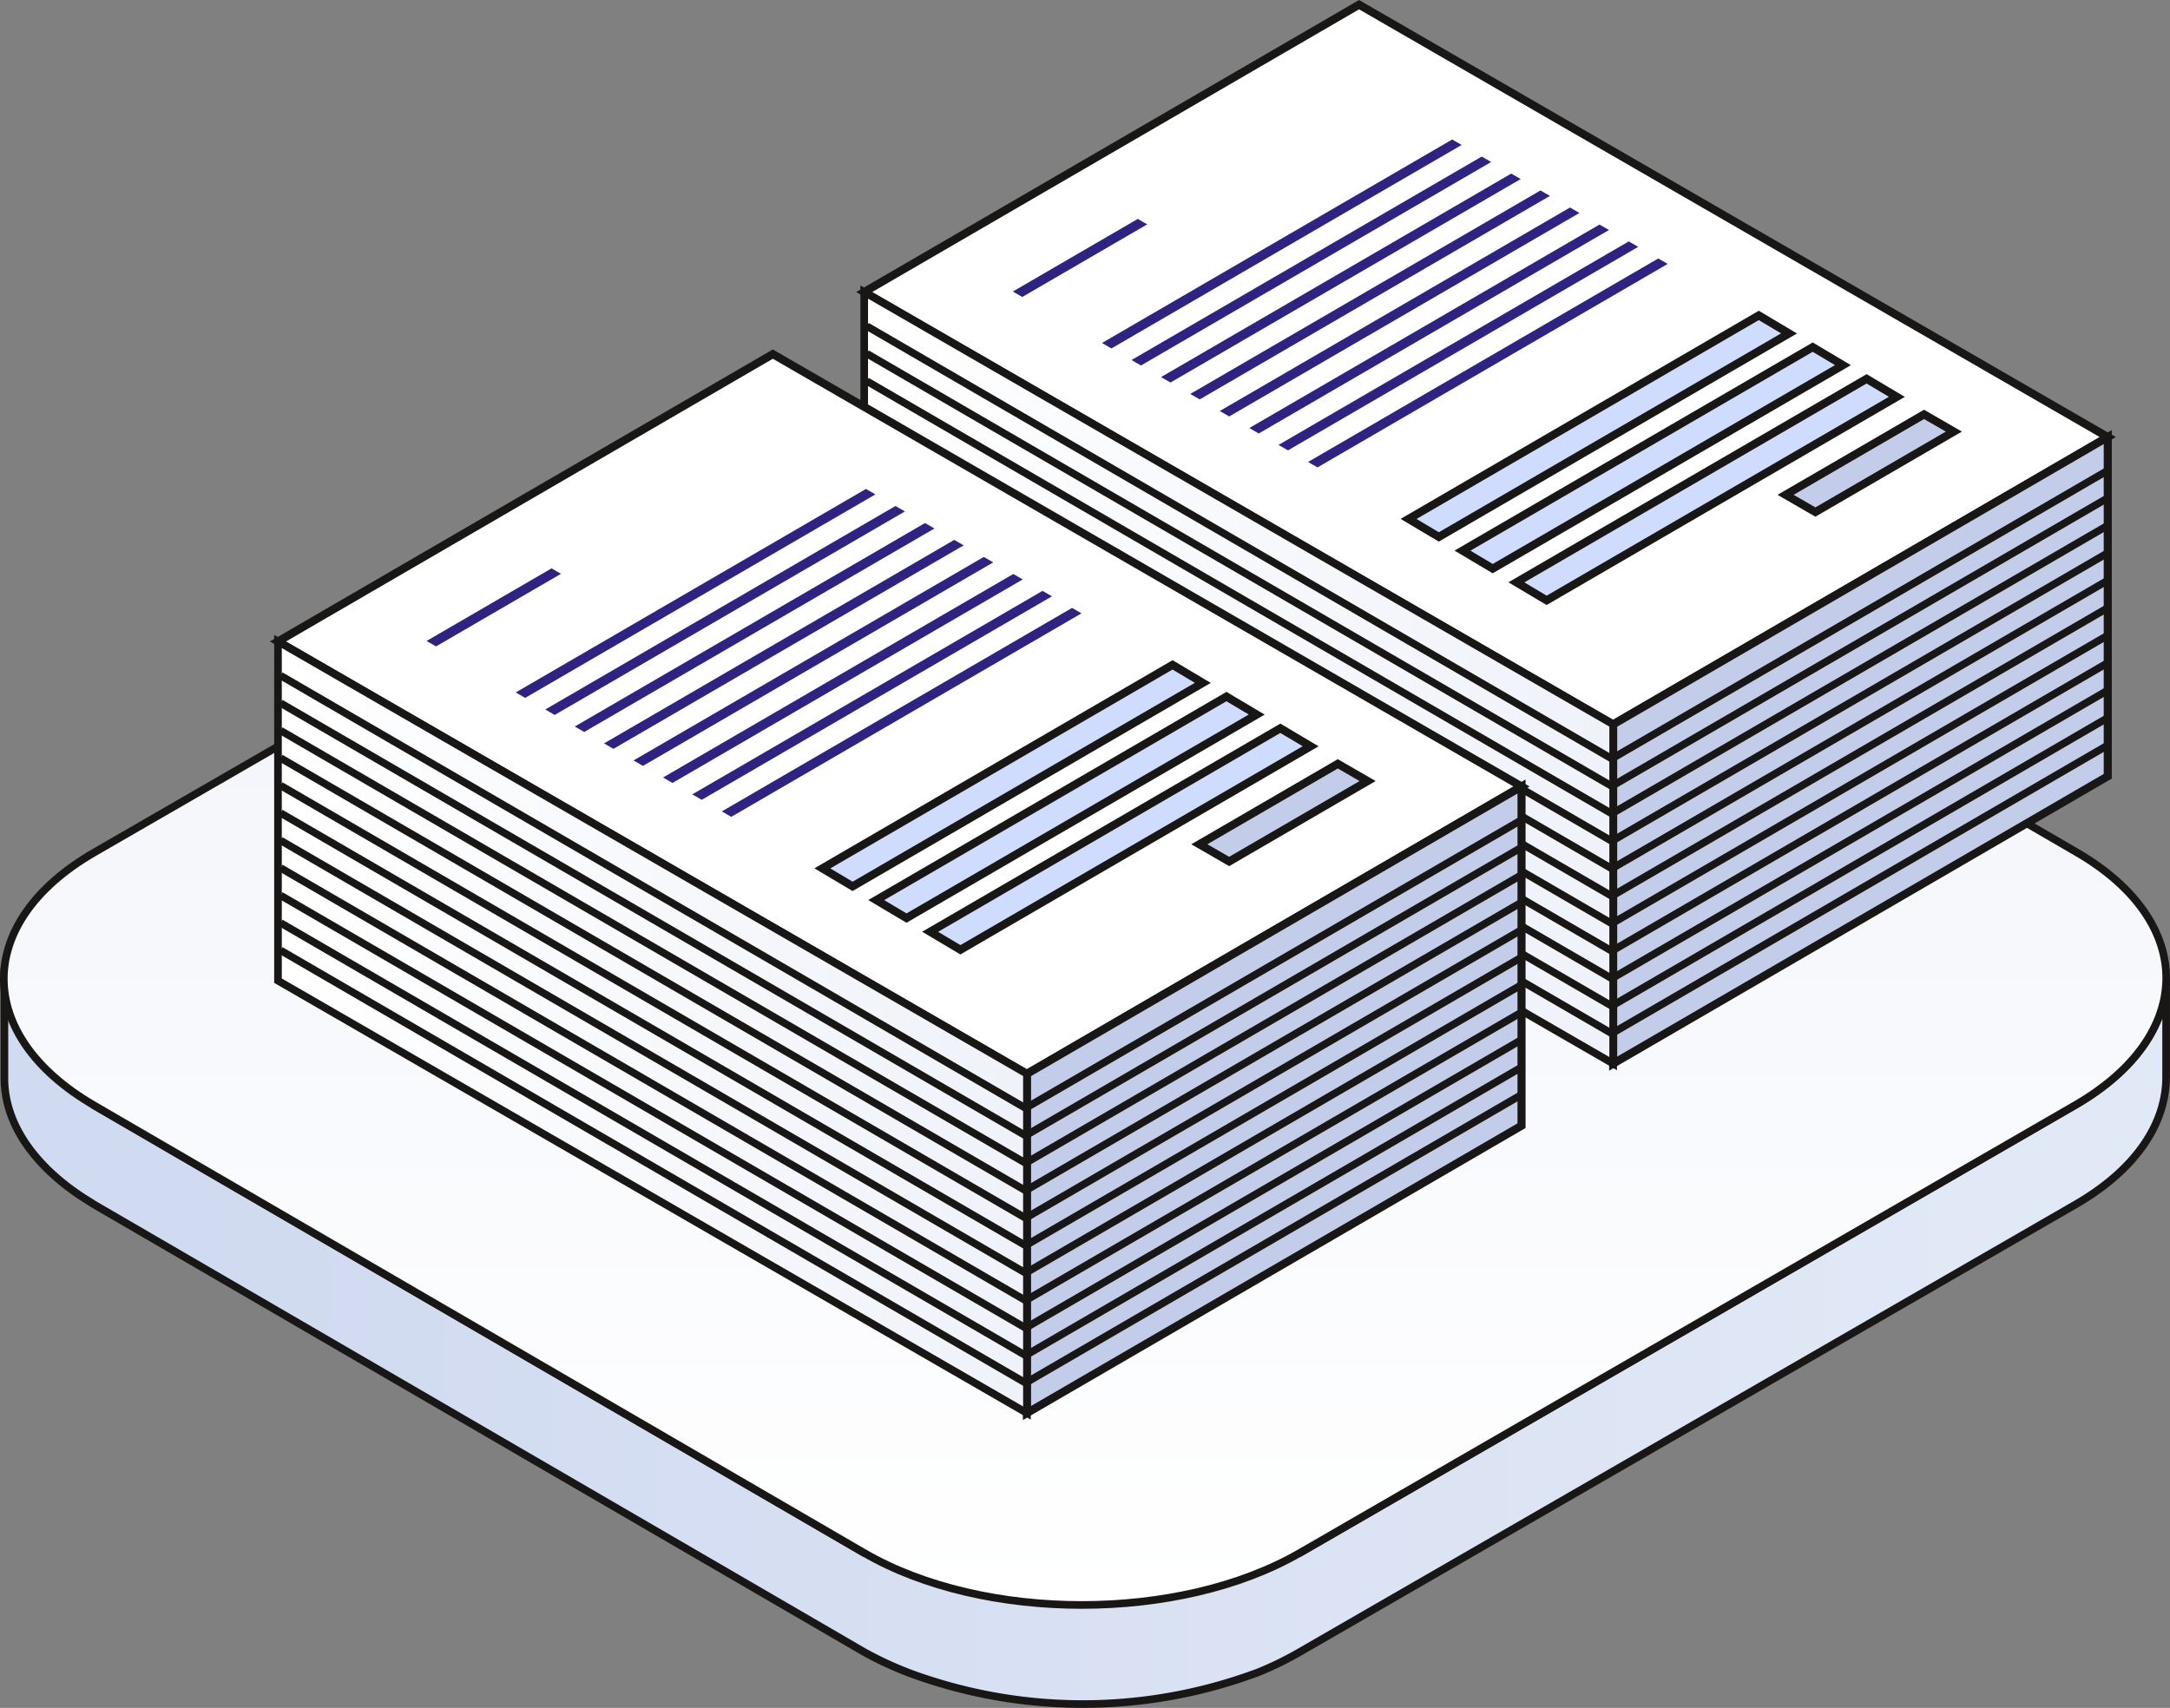 <svg id="Calque_1" data-name="Calque 1" xmlns="http://www.w3.org/2000/svg" xmlns:xlink="http://www.w3.org/1999/xlink" viewBox="0 0 213.362 167.948">
  <rect x="0" y="0" width="213.362" height="167.948" fill="#808080" stroke="none"/>
  <defs>
    <style>
      .cls-1, .cls-2, .cls-3, .cls-4, .cls-5, .cls-7, .cls-8, .cls-9 {
        stroke: #181716;
        stroke-miterlimit: 10;
      }

      .cls-1, .cls-2, .cls-5, .cls-9 {
        stroke-width: 0.75px;
      }

      .cls-1 {
        fill: url(#linear-gradient);
      }

      .cls-2 {
        fill: url(#linear-gradient-2);
      }

      .cls-3 {
        fill: #fff;
      }

      .cls-3, .cls-4, .cls-7 {
        stroke-width: 0.794px;
      }

      .cls-4 {
        fill: #c3cce8;
      }

      .cls-5 {
        fill: url(#linear-gradient-3);
      }

      .cls-6 {
        fill: #2e2381;
      }

      .cls-7 {
        fill: #d0dcfe;
      }

      .cls-8 {
        fill: none;
        stroke-width: 0.734px;
      }

      .cls-9 {
        fill: url(#linear-gradient-4);
      }
    </style>
    <linearGradient id="linear-gradient" x1="17.595" y1="131.859" x2="195.108" y2="131.859" gradientUnits="userSpaceOnUse">
      <stop offset="0" stop-color="#d0daf0"/>
      <stop offset="1" stop-color="#e1e8f6"/>
    </linearGradient>
    <linearGradient id="linear-gradient-2" x1="106.681" y1="157.831" x2="106.681" y2="34.664" gradientUnits="userSpaceOnUse">
      <stop offset="0" stop-color="#fff"/>
      <stop offset="1" stop-color="#eff2f9"/>
    </linearGradient>
    <linearGradient id="linear-gradient-3" x1="84.972" y1="66.654" x2="158.612" y2="66.654" xlink:href="#linear-gradient-2"/>
    <linearGradient id="linear-gradient-4" x1="27.332" y1="101.016" x2="100.971" y2="101.016" xlink:href="#linear-gradient-2"/>
  </defs>
  <g>
    <g>
      <path class="cls-1" d="M204,108.7l-76.179,44H84.943l-75.7-44L.433,96.317v9.744c0,.089,0,.178.005.267C.6,111.559,4.671,115.672,8.9,118.22c.122.073.212.146.337.219l75.7,44a34.355,34.355,0,0,0,6,2.615,49.135,49.135,0,0,0,32.323-.441c.084-.032.174-.054.257-.087a32.189,32.189,0,0,0,4.3-2.086l76.263-44c6-3.465,8.912-8.015,8.9-12.553V96.144C213,100.681,210.006,105.232,204,108.7Z"/>
      <path class="cls-2" d="M9.274,83.823l76.213-44c11.912-6.878,31.163-6.878,43,0l75.718,44c11.778,6.844,11.714,18-.2,24.872l-76.179,44c-11.854,6.844-31.1,6.844-42.882,0l-75.7-44C-2.592,101.818-2.58,90.667,9.274,83.823Z"/>
    </g>
    <g>
      <g>
        <g>
          <polygon class="cls-3" points="133.628 0.459 207.243 42.978 158.612 71.236 84.972 28.716 133.628 0.459"/>
          <polygon class="cls-4" points="207.243 42.978 207.243 76.334 158.612 104.592 158.612 71.236 207.243 42.978"/>
          <polygon class="cls-5" points="158.612 71.236 158.612 104.592 84.972 62.073 84.972 28.716 158.612 71.236"/>
        </g>
        <g>
          <polygon class="cls-6" points="111.869 21.528 99.583 28.668 100.512 29.204 112.798 22.064 111.869 21.528"/>
          <polygon class="cls-6" points="148.591 17.069 114.156 37.081 115.085 37.617 149.52 17.606 148.591 17.069"/>
          <polygon class="cls-6" points="160.144 23.74 125.709 43.751 126.638 44.288 161.073 24.276 160.144 23.74"/>
          <polygon class="cls-4" points="189.178 40.749 175.565 48.66 178.497 50.353 192.109 42.442 189.178 40.749"/>
          <polygon class="cls-7" points="172.93 31.018 138.495 51.03 141.471 52.799 175.906 32.788 172.93 31.018"/>
          <polygon class="cls-7" points="178.23 34.136 143.795 54.147 146.771 55.917 181.206 35.906 178.23 34.136"/>
          <polygon class="cls-7" points="183.53 37.253 149.095 57.265 152.071 59.035 186.506 39.023 183.53 37.253"/>
          <polygon class="cls-6" points="142.785 13.717 108.35 33.729 109.279 34.265 143.714 14.254 142.785 13.717"/>
          <polygon class="cls-6" points="145.688 15.394 111.253 35.405 112.182 35.941 146.617 15.93 145.688 15.394"/>
          <polygon class="cls-6" points="151.465 18.729 117.03 38.74 117.958 39.276 152.394 19.265 151.465 18.729"/>
          <polygon class="cls-6" points="154.368 20.405 119.933 40.416 120.861 40.952 155.297 20.941 154.368 20.405"/>
          <polygon class="cls-6" points="157.27 22.081 122.836 42.092 123.764 42.628 158.199 22.617 157.27 22.081"/>
          <polygon class="cls-6" points="163.047 25.416 128.612 45.427 129.541 45.963 163.976 25.952 163.047 25.416"/>
        </g>
      </g>
      <polyline class="cls-8" points="207.319 46.222 158.477 74.609 85.232 32.076"/>
      <polyline class="cls-8" points="207.319 48.924 158.477 77.31 85.232 34.778"/>
      <polyline class="cls-8" points="207.319 51.626 158.477 80.012 85.232 37.48"/>
      <polyline class="cls-8" points="207.319 54.328 158.477 82.714 85.232 40.182"/>
      <polyline class="cls-8" points="207.319 57.029 158.477 85.416 85.232 42.884"/>
      <polyline class="cls-8" points="207.319 59.731 158.477 88.118 85.232 45.586"/>
      <polyline class="cls-8" points="207.319 62.433 158.477 90.82 85.232 48.288"/>
      <polyline class="cls-8" points="207.319 65.135 158.477 93.522 85.232 50.99"/>
      <polyline class="cls-8" points="207.319 67.837 158.477 96.224 85.232 53.692"/>
      <polyline class="cls-8" points="207.319 70.539 158.477 98.926 85.232 56.394"/>
      <polyline class="cls-8" points="207.319 73.241 158.477 101.628 85.232 59.095"/>
    </g>
    <g>
      <g>
        <g>
          <polygon class="cls-3" points="75.988 34.821 149.602 77.341 100.971 105.598 27.332 63.079 75.988 34.821"/>
          <polygon class="cls-4" points="149.602 77.341 149.602 110.697 100.971 138.954 100.971 105.598 149.602 77.341"/>
          <polygon class="cls-9" points="100.971 105.598 100.971 138.954 27.332 96.435 27.332 63.079 100.971 105.598"/>
        </g>
        <g>
          <polygon class="cls-6" points="54.229 55.89 41.943 63.03 42.872 63.566 55.158 56.427 54.229 55.89"/>
          <polygon class="cls-6" points="90.95 51.432 56.515 71.443 57.444 71.98 91.879 51.968 90.95 51.432"/>
          <polygon class="cls-6" points="102.504 58.103 68.069 78.114 68.998 78.65 103.433 58.639 102.504 58.103"/>
          <polygon class="cls-4" points="131.537 75.112 117.925 83.023 120.856 84.715 134.469 76.805 131.537 75.112"/>
          <polygon class="cls-7" points="115.289 65.381 80.854 85.392 83.831 87.162 118.266 67.151 115.289 65.381"/>
          <polygon class="cls-7" points="120.589 68.498 86.154 88.51 89.131 90.28 123.566 70.268 120.589 68.498"/>
          <polygon class="cls-7" points="125.889 71.616 91.454 91.628 94.431 93.397 128.866 73.386 125.889 71.616"/>
          <polygon class="cls-6" points="85.145 48.08 50.71 68.092 51.638 68.628 86.074 48.616 85.145 48.08"/>
          <polygon class="cls-6" points="88.047 49.756 53.613 69.768 54.541 70.304 88.977 50.292 88.047 49.756"/>
          <polygon class="cls-6" points="93.824 53.091 59.389 73.103 60.318 73.639 94.753 53.627 93.824 53.091"/>
          <polygon class="cls-6" points="96.727 54.767 62.292 74.779 63.221 75.315 97.656 55.303 96.727 54.767"/>
          <polygon class="cls-6" points="99.63 56.443 65.195 76.455 66.124 76.991 100.559 56.979 99.63 56.443"/>
          <polygon class="cls-6" points="105.407 59.779 70.972 79.79 71.901 80.326 106.336 60.314 105.407 59.779"/>
        </g>
      </g>
      <polyline class="cls-8" points="149.678 80.584 100.837 108.971 27.591 66.439"/>
      <polyline class="cls-8" points="149.678 83.286 100.837 111.673 27.591 69.141"/>
      <polyline class="cls-8" points="149.678 85.988 100.837 114.375 27.591 71.843"/>
      <polyline class="cls-8" points="149.678 88.69 100.837 117.077 27.591 74.545"/>
      <polyline class="cls-8" points="149.678 91.392 100.837 119.779 27.591 77.247"/>
      <polyline class="cls-8" points="149.678 94.094 100.837 122.481 27.591 79.949"/>
      <polyline class="cls-8" points="149.678 96.796 100.837 125.182 27.591 82.65"/>
      <polyline class="cls-8" points="149.678 99.498 100.837 127.884 27.591 85.352"/>
      <polyline class="cls-8" points="149.678 102.2 100.837 130.586 27.591 88.054"/>
      <polyline class="cls-8" points="149.678 104.902 100.837 133.288 27.591 90.756"/>
      <polyline class="cls-8" points="149.678 107.603 100.837 135.99 27.591 93.458"/>
    </g>
  </g>
</svg>
